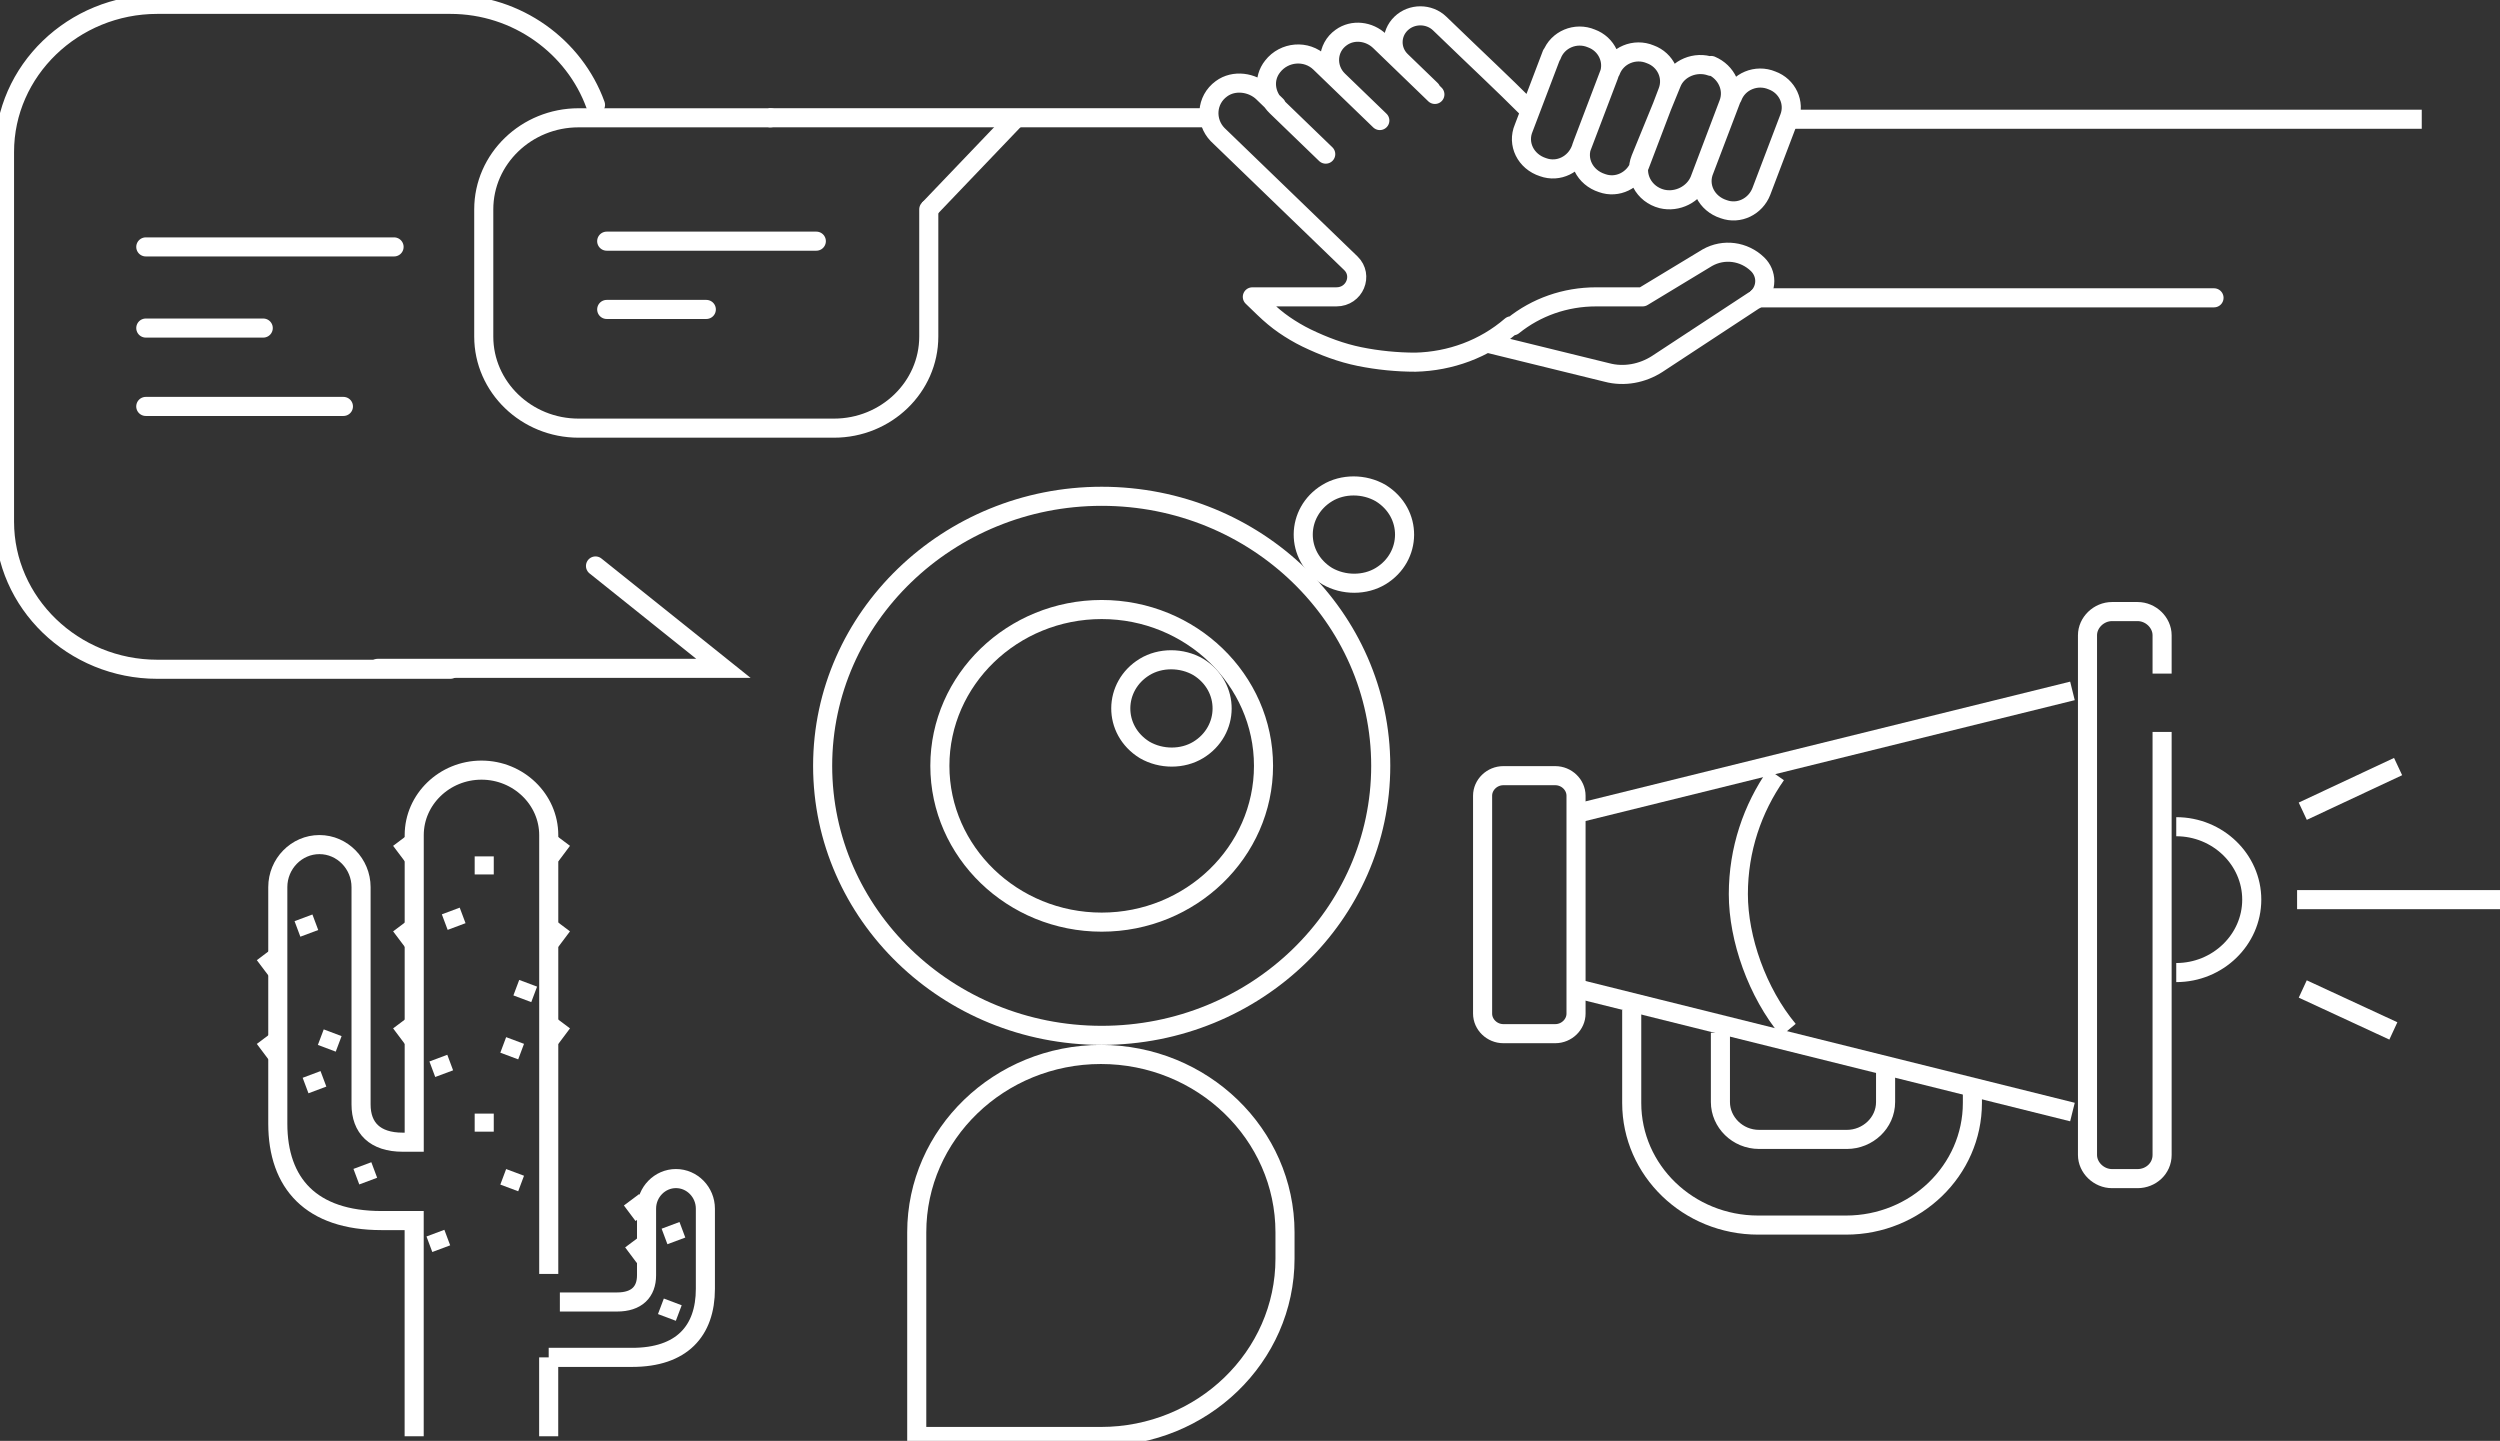<svg width="262" height="151" viewBox="0 0 262 151" fill="none" xmlns="http://www.w3.org/2000/svg">
<rect x="0" y="0" width="262" height="151" fill="#333333" stroke="none"/>
<g clip-path="url(#clip0_3180_6607)">
<path d="M115.457 52.011C99.362 52.011 86.213 64.717 86.213 80.259C86.213 95.801 99.277 108.506 115.457 108.506C131.637 108.506 144.701 95.801 144.701 80.259C144.701 64.712 131.637 52.011 115.457 52.011Z" stroke="white" stroke-width="2" stroke-miterlimit="10"/>
<path d="M115.457 96.64C106.113 96.64 98.498 89.284 98.498 80.259C98.498 71.234 106.113 63.878 115.457 63.878C124.8 63.878 132.416 71.234 132.416 80.259C132.416 89.284 124.8 96.64 115.457 96.64Z" stroke="white" stroke-width="2" stroke-miterlimit="10"/>
<path d="M125.58 69.897C128.956 71.986 128.866 76.583 125.58 78.59C123.937 79.593 121.685 79.593 119.957 78.59C116.581 76.501 116.671 71.904 119.957 69.897C121.6 68.894 123.852 68.894 125.58 69.897Z" stroke="white" stroke-width="2" stroke-miterlimit="10"/>
<path d="M144.701 51.679C148.077 53.767 147.987 58.364 144.701 60.371C143.058 61.374 140.806 61.374 139.078 60.371C135.702 58.282 135.792 53.685 139.078 51.679C140.721 50.675 142.973 50.675 144.701 51.679Z" stroke="white" stroke-width="2" stroke-miterlimit="10"/>
<path d="M96.075 150.544H115.372C126.014 150.544 134.668 142.185 134.668 131.906V129.146C134.668 118.867 126.014 110.508 115.372 110.508C104.73 110.508 96.075 118.867 96.075 129.146V150.539V150.544Z" stroke="white" stroke-width="2" stroke-miterlimit="10"/>
<path d="M240.735 94.282H262" stroke="white" stroke-width="2" stroke-miterlimit="10"/>
<path d="M241.33 85.015L251.32 80.336" stroke="white" stroke-width="2" stroke-miterlimit="10"/>
<path d="M241.329 103.645L250.824 108.041" stroke="white" stroke-width="2" stroke-miterlimit="10"/>
<path d="M228.071 86.639C232.424 86.639 235.984 90.078 235.984 94.282C235.984 98.487 232.424 101.925 228.071 101.925" stroke="white" stroke-width="2" stroke-miterlimit="10"/>
<path d="M162.991 108.328H157.552C156.367 108.328 155.376 107.375 155.376 106.226V83.392C155.376 82.247 156.363 81.29 157.552 81.29H162.991C164.176 81.29 165.168 82.243 165.168 83.392V106.226C165.168 107.371 164.181 108.328 162.991 108.328Z" stroke="white" stroke-width="2" stroke-miterlimit="10"/>
<path d="M165.763 85.111L217.193 72.406" stroke="white" stroke-width="2" stroke-miterlimit="10"/>
<path d="M165.763 103.74L217.193 116.542" stroke="white" stroke-width="2" stroke-miterlimit="10"/>
<path d="M186.136 81.194C183.662 84.728 182.179 89.028 182.179 93.707C182.179 98.386 184.157 104.023 187.42 107.941" stroke="white" stroke-width="2" stroke-miterlimit="10"/>
<path d="M226.588 76.706V121.034C226.588 122.466 225.403 123.519 224.015 123.519H221.342C219.959 123.519 218.769 122.374 218.769 121.034V66.578C218.769 65.241 219.954 64.092 221.342 64.092H224.015C225.398 64.092 226.588 65.237 226.588 66.578V70.591" stroke="white" stroke-width="2" stroke-miterlimit="10"/>
<path d="M171.004 105.843V107.179V115.588C171.004 122.657 176.939 128.389 184.257 128.389H193.454C200.772 128.389 206.707 122.657 206.707 115.588V113.965M197.609 112.054V115.493C197.609 117.691 195.73 119.41 193.553 119.41H184.356C182.08 119.41 180.3 117.595 180.3 115.493V108.232" stroke="white" stroke-width="2" stroke-miterlimit="10"/>
<path d="M47.201 70.139H16.483C7.678 70.139 0.473 63.18 0.473 54.675V15.92C0.473 7.415 7.678 0.456 16.483 0.456H47.201C54.207 0.456 60.208 4.902 62.408 10.991" stroke="white" stroke-width="2" stroke-miterlimit="10" stroke-linecap="round"/>
<path d="M97.336 21.94V35.275C97.336 40.56 92.874 44.87 87.402 44.87H60.632C55.16 44.87 50.698 40.56 50.698 35.275V21.94C50.698 16.655 55.16 12.345 60.632 12.345H80.75" stroke="white" stroke-width="2" stroke-miterlimit="10" stroke-linecap="round"/>
<path d="M97.336 21.94L106.43 12.427" stroke="white" stroke-width="2" stroke-miterlimit="10"/>
<path d="M39.594 70.043H75.816L62.408 59.313" stroke="white" stroke-width="2" stroke-miterlimit="10" stroke-linecap="round"/>
<path d="M63.582 25.274H85.551" stroke="white" stroke-width="2" stroke-miterlimit="10" stroke-linecap="round"/>
<path d="M63.583 32.429H74.022" stroke="white" stroke-width="2" stroke-miterlimit="10" stroke-linecap="round"/>
<path d="M15.279 25.876H41.299" stroke="white" stroke-width="2" stroke-miterlimit="10" stroke-linecap="round"/>
<path d="M15.279 34.381H27.588" stroke="white" stroke-width="2" stroke-miterlimit="10" stroke-linecap="round"/>
<path d="M15.277 42.594H35.99" stroke="white" stroke-width="2" stroke-miterlimit="10" stroke-linecap="round"/>
<path d="M156.047 36L168.398 39.033C170.22 39.521 172.142 39.128 173.662 38.153L183.785 31.503C183.988 31.408 184.087 31.307 184.191 31.212C185.201 30.236 185.201 28.671 184.191 27.691C182.775 26.323 180.65 26.031 178.927 27.007L172.147 31.111M150.376 9.896L144.607 4.323C143.493 3.247 141.774 3.051 140.556 3.931C139.036 5.007 138.936 7.155 140.254 8.428M138.936 16.153L133.776 11.168C132.562 9.996 132.359 8.236 133.37 6.964C134.583 5.4 136.911 5.203 138.332 6.572L144.607 12.632M133.776 11.064L132.359 9.695C131.245 8.619 129.324 8.327 128.006 9.303C126.387 10.48 126.283 12.728 127.6 14.096L141.571 27.591C142.883 28.863 141.972 31.111 140.051 31.111H131.245L132.459 32.283C133.167 32.967 133.875 33.556 134.583 34.044C135.291 34.532 136.104 35.02 136.911 35.412C138.733 36.292 140.556 36.976 142.477 37.368C144.399 37.76 146.424 37.956 148.346 37.956C151.991 37.861 155.532 36.588 158.365 34.144H158.568C160.999 32.188 164.035 31.111 167.274 31.111H172.133M160.093 11.365C157.156 8.432 155.537 6.964 150.881 2.467C149.767 1.391 147.945 1.391 146.831 2.467C145.716 3.543 145.716 5.304 146.831 6.38L149.97 9.413M162.624 5.691L159.687 13.417C158.979 15.077 159.89 16.937 161.712 17.521C163.332 18.11 165.05 17.229 165.659 15.665L168.596 7.94C169.205 6.376 168.393 4.615 166.774 4.027C165.154 3.343 163.233 4.123 162.624 5.787V5.691ZM168.799 7.356L165.863 15.081C165.154 16.741 166.066 18.602 167.888 19.186C169.507 19.774 171.226 18.894 171.835 17.33L174.772 9.604C175.381 8.04 174.569 6.28 172.949 5.691C171.33 5.007 169.408 5.787 168.799 7.452V7.356ZM179.328 6.863C180.947 7.548 181.759 9.308 181.15 10.872C181.15 10.872 179.328 15.665 178.115 18.889C177.505 20.358 175.787 21.238 174.167 20.846C172.246 20.358 171.231 18.401 171.939 16.641L175.178 8.72C175.787 7.155 177.708 6.371 179.328 6.959V6.863ZM181.552 10.092L178.615 17.818C177.907 19.478 178.818 21.338 180.64 21.922C182.26 22.51 183.979 21.63 184.588 20.066L187.524 12.341C188.133 10.776 187.321 9.016 185.702 8.428C184.082 7.744 182.161 8.523 181.552 10.188V10.092Z" stroke="white" stroke-width="2" stroke-linecap="round" stroke-linejoin="round"/>
<path d="M187.525 12.496H253.799" stroke="white" stroke-width="2" stroke-miterlimit="10"/>
<path d="M80.542 12.341H126.693" stroke="white" stroke-width="2" stroke-miterlimit="10"/>
<path d="M57.503 142.253H66.242C71.445 142.253 73.924 139.503 73.924 135.066V126.67C73.924 124.933 72.536 123.514 70.841 123.514C69.146 123.514 67.758 124.933 67.758 126.67V133.652C67.758 135.39 66.728 136.448 64.675 136.448H58.674" stroke="white" stroke-width="2" stroke-miterlimit="10"/>
<path d="M57.502 150.521V142.253" stroke="white" stroke-width="2" stroke-miterlimit="10"/>
<path d="M43.405 150.521V127.915H39.977C32.621 127.915 29.113 124.03 29.113 117.75V92.973C29.113 90.52 31.077 88.513 33.476 88.513C35.874 88.513 37.839 90.52 37.839 92.973V115.748C37.839 118.202 39.293 119.702 42.201 119.702H43.41V87.519C43.41 83.775 46.583 80.71 50.459 80.71C54.335 80.71 57.508 83.775 57.508 87.519V133.506" stroke="white" stroke-width="2" stroke-miterlimit="10"/>
<path d="M53.98 109.044L53.371 110.672" stroke="white" stroke-width="2" stroke-miterlimit="10"/>
<path d="M47.242 95.472L47.852 97.1" stroke="white" stroke-width="2" stroke-miterlimit="10"/>
<path d="M45.94 110.891L46.549 112.519" stroke="white" stroke-width="2" stroke-miterlimit="10"/>
<path d="M45.633 129.233L46.242 130.861" stroke="white" stroke-width="2" stroke-miterlimit="10"/>
<path d="M31.805 96.188L32.414 97.816" stroke="white" stroke-width="2" stroke-miterlimit="10"/>
<path d="M34.863 108.232L34.249 109.86" stroke="white" stroke-width="2" stroke-miterlimit="10"/>
<path d="M32.655 112.601L33.264 114.225" stroke="white" stroke-width="2" stroke-miterlimit="10"/>
<path d="M53.98 122.867L53.371 124.495" stroke="white" stroke-width="2" stroke-miterlimit="10"/>
<path d="M37.979 122.151L38.588 123.779" stroke="white" stroke-width="2" stroke-miterlimit="10"/>
<path d="M55.35 103.047L54.74 104.671" stroke="white" stroke-width="2" stroke-miterlimit="10"/>
<path d="M70.274 128.417L70.883 130.045" stroke="white" stroke-width="2" stroke-miterlimit="10"/>
<path d="M70.506 136.439L69.892 138.067" stroke="white" stroke-width="2" stroke-miterlimit="10"/>
<path d="M50.746 118.598V116.706" stroke="white" stroke-width="2" stroke-miterlimit="10"/>
<path d="M50.746 91.642V89.749" stroke="white" stroke-width="2" stroke-miterlimit="10"/>
<path d="M58.934 107.174L57.715 108.803" stroke="white" stroke-width="2" stroke-miterlimit="10"/>
<path d="M58.934 97.005L57.715 98.628" stroke="white" stroke-width="2" stroke-miterlimit="10"/>
<path d="M58.934 88.043L57.715 89.671" stroke="white" stroke-width="2" stroke-miterlimit="10"/>
<path d="M41.998 107.174L43.221 108.803" stroke="white" stroke-width="2" stroke-miterlimit="10"/>
<path d="M41.998 97.005L43.221 98.628" stroke="white" stroke-width="2" stroke-miterlimit="10"/>
<path d="M41.998 88.043L43.221 89.671" stroke="white" stroke-width="2" stroke-miterlimit="10"/>
<path d="M27.715 100.024L28.938 101.647" stroke="white" stroke-width="2" stroke-miterlimit="10"/>
<path d="M27.715 108.802L28.938 110.431" stroke="white" stroke-width="2" stroke-miterlimit="10"/>
<path d="M66.186 125.735L67.404 127.363" stroke="white" stroke-width="2" stroke-miterlimit="10"/>
<path d="M66.317 130.127L67.535 131.755" stroke="white" stroke-width="2" stroke-miterlimit="10"/>
<path d="M184.187 31.212H232.029" stroke="white" stroke-width="2" stroke-miterlimit="10" stroke-linecap="round"/>
</g>
<defs>
<clipPath id="clip0_3180_6607">
<rect width="262" height="151" fill="white" transform="matrix(-1 0 0 1 262 0)"/>
</clipPath>
</defs>
</svg>
